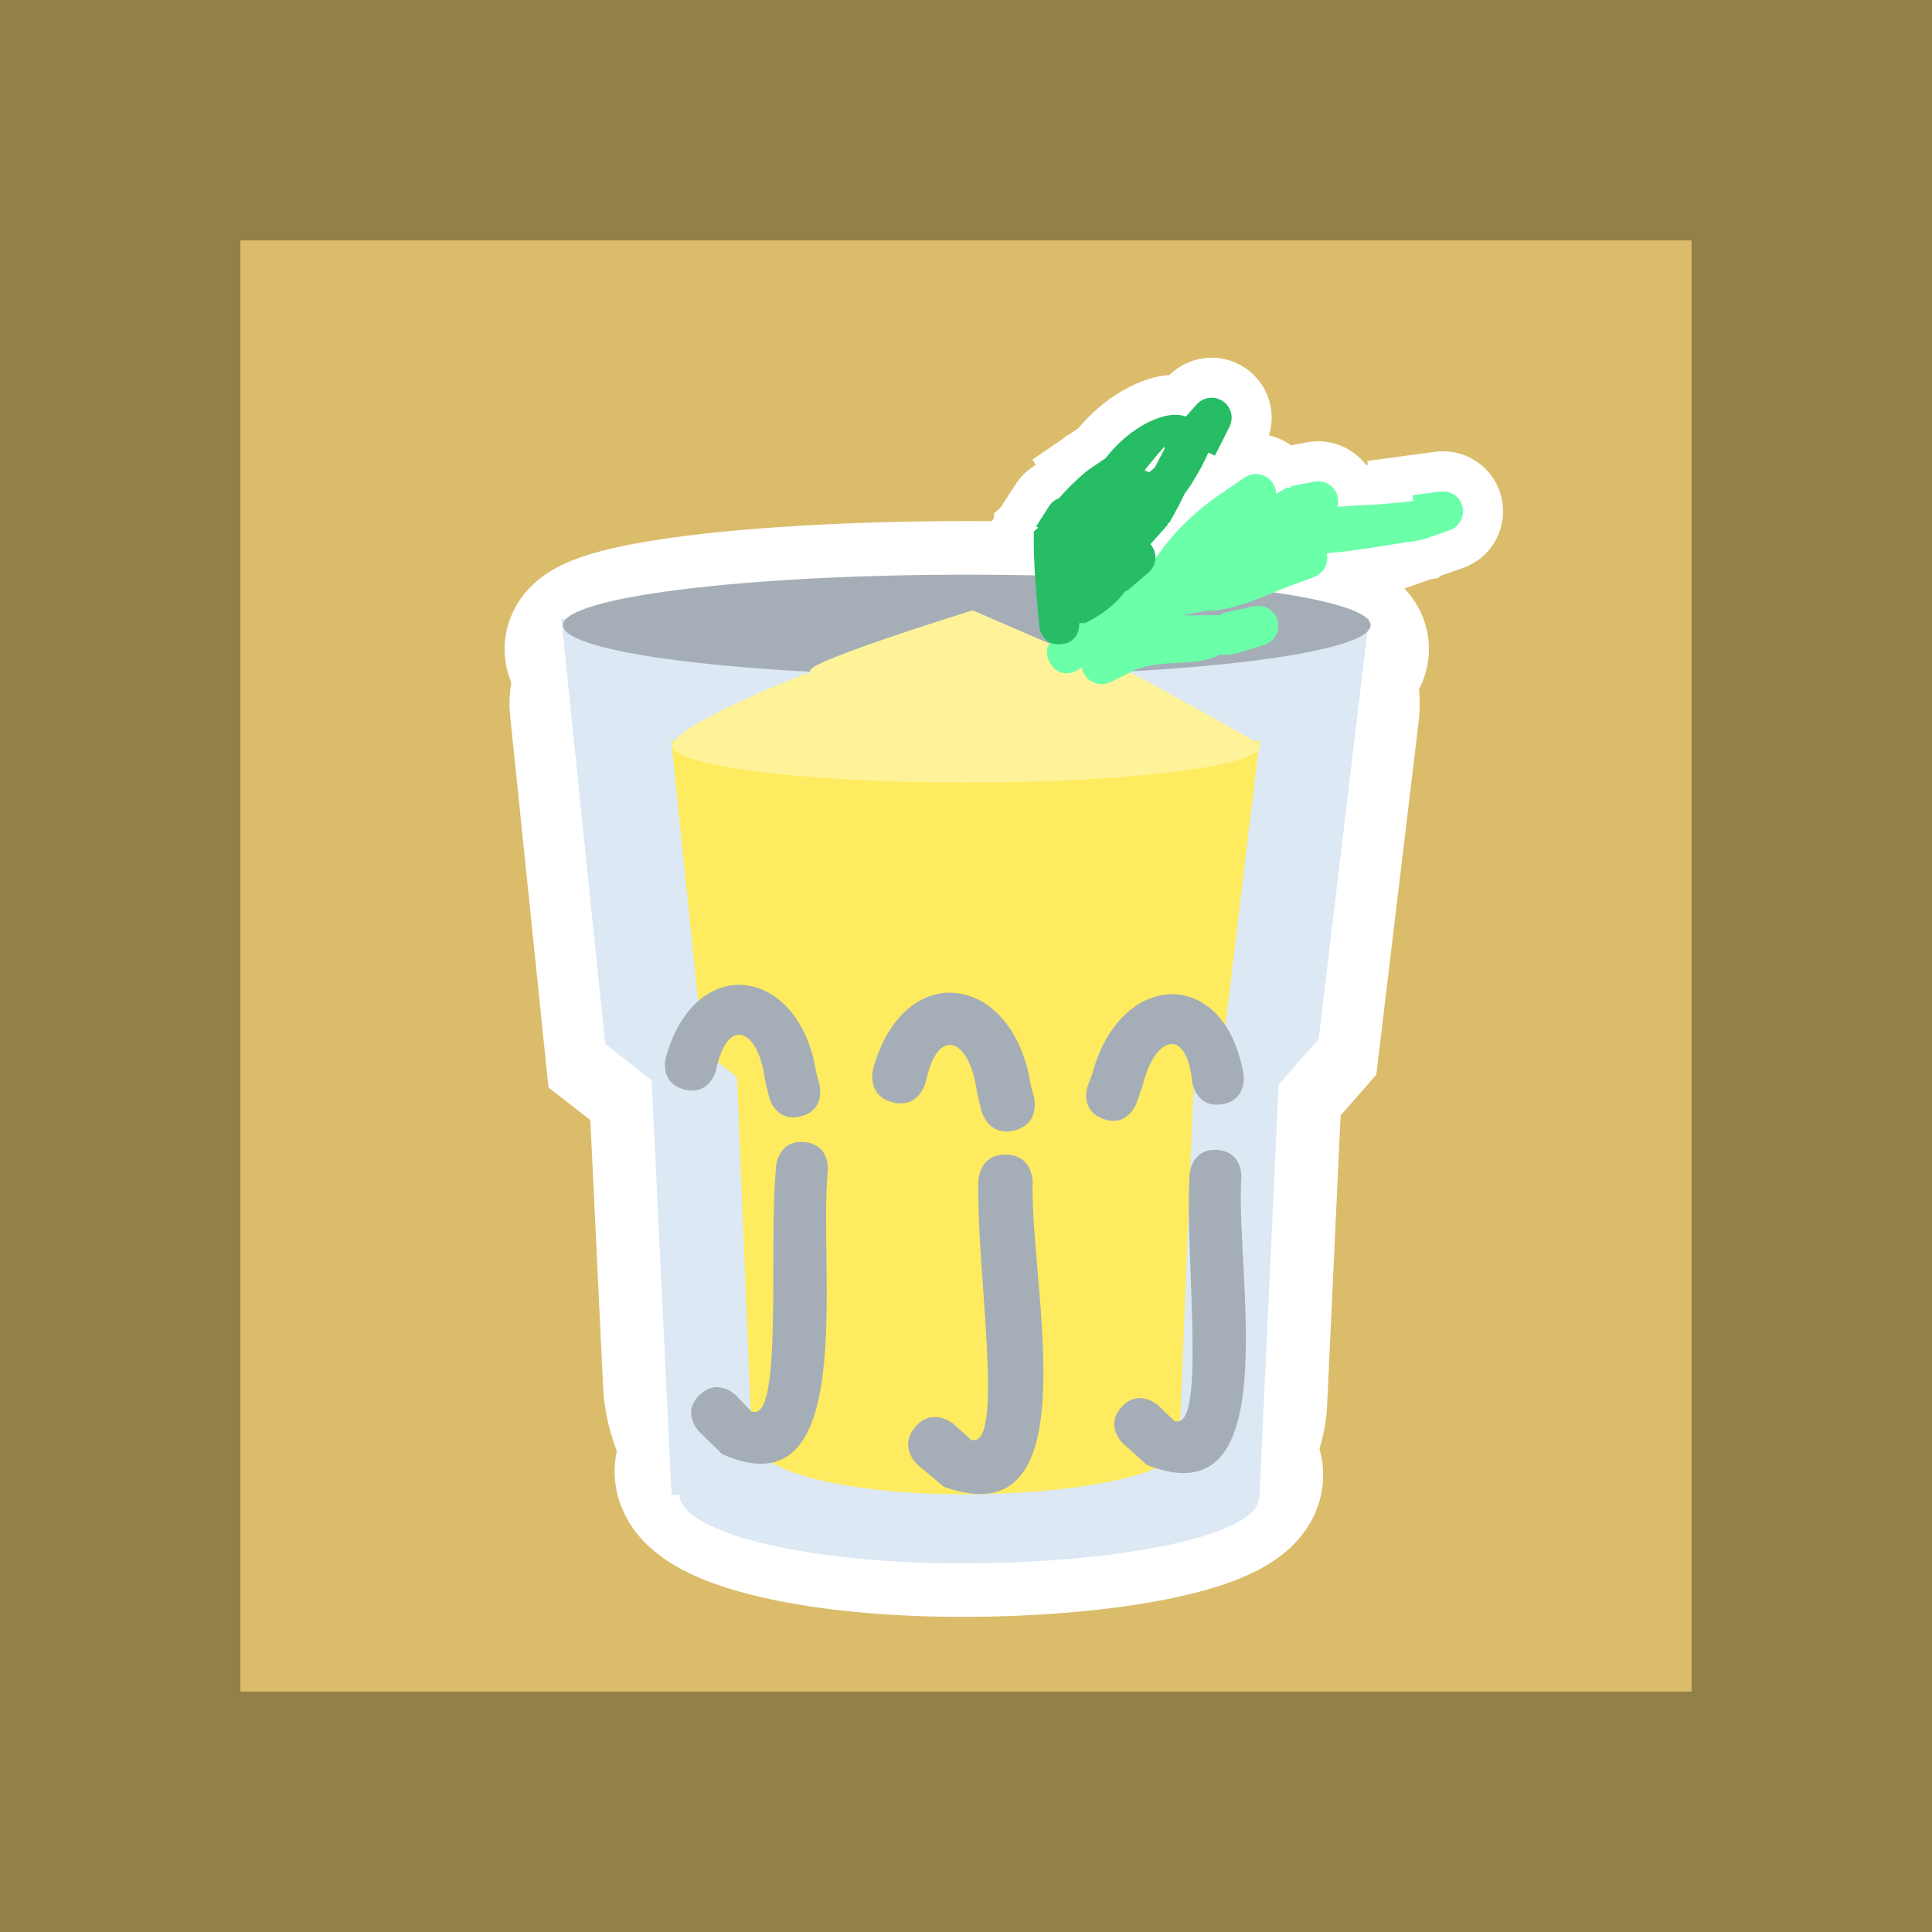 <svg version="1.1" xmlns="http://www.w3.org/2000/svg" xmlns:xlink="http://www.w3.org/1999/xlink" width="24.111" height="24.111" viewBox="0,0,24.111,24.111"><rect x="0" y="0" width="24.111" height="24.111" fill="#333333" stroke="none"/><g transform="translate(-227.945,-167.967)"><g data-paper-data="{&quot;isPaintingLayer&quot;:true}" fill-rule="nonzero" stroke-linecap="butt" stroke-linejoin="miter" stroke-miterlimit="10" stroke-dasharray="" stroke-dashoffset="0" style="mix-blend-mode: normal"><path d="M229.445,190.578v-21.111h21.111v21.111z" fill="#dabc6b" stroke="#937f48" stroke-width="3"/><path d="M241.06,176.256c-0.141,-0.207 0.066,-0.347 0.066,-0.347l0.096,-0.062c0.246,-0.12 0.403,-0.277 0.603,-0.36c0.012,-0.02 0.023,-0.041 0.036,-0.06l-0.005,-0.004l0.029,-0.034c0.014,-0.02 0.028,-0.041 0.042,-0.06l0.01,-0.005l-0.004,-0.003l0.212,-0.238c0.045,-0.052 0.11,-0.085 0.181,-0.087c0.217,-0.337 0.49,-0.616 0.852,-0.865l0.301,-0.205c0.053,-0.036 0.119,-0.052 0.187,-0.039c0.119,0.023 0.203,0.127 0.204,0.244c0.051,-0.029 0.097,-0.056 0.135,-0.081l0.052,0.003l-0.003,-0.018l0.288,-0.056c0.032,-0.007 0.066,-0.008 0.1,-0.001c0.136,0.026 0.225,0.156 0.199,0.292c-0.001,0.007 -0.003,0.015 -0.005,0.022c0.17,-0.014 0.337,-0.023 0.495,-0.029c0.155,-0.014 0.303,-0.024 0.428,-0.041l0.022,-0.008l-0.009,-0.066l0.342,-0.046c0.028,-0.004 0.057,-0.004 0.086,0.001c0.136,0.026 0.225,0.156 0.199,0.292c-0.018,0.093 -0.084,0.164 -0.168,0.191l-0.326,0.114l-0.003,-0.01l-0.021,0.017c-0.422,0.058 -0.778,0.133 -1.143,0.16c-0.012,0.003 -0.023,0.006 -0.035,0.01c0.007,0.032 0.008,0.067 0.002,0.102c-0.017,0.091 -0.082,0.161 -0.163,0.19l-0.3,0.11c-0.208,0.076 -0.677,0.314 -1.034,0.31c-0.345,0.068 -0.496,0.06 0.176,0.055l-0.004,-0.019l0.408,-0.09c0.034,-0.008 0.07,-0.01 0.106,-0.003c0.136,0.026 0.225,0.156 0.199,0.292c-0.018,0.096 -0.089,0.169 -0.178,0.194l-0.365,0.111l-0.004,-0.014l-0.03,0.022c-0.053,0.001 -0.104,0 -0.153,-0.001c-0.303,0.174 -0.751,0.031 -1.111,0.221l-0.247,0.121c-0.047,0.024 -0.103,0.033 -0.159,0.022c-0.106,-0.02 -0.184,-0.104 -0.2,-0.205c-0.002,0.001 -0.003,0.001 -0.005,0.002l-0.034,0.026c0,0 -0.207,0.141 -0.347,-0.066z" fill="#6bffa9" stroke="#ffffff" stroke-width="1"/><path d="M241.414,175.744c0.001,0.045 -0.006,0.242 -0.227,0.263c-0.249,0.023 -0.272,-0.226 -0.272,-0.226c-0.037,-0.4 -0.075,-0.779 -0.068,-1.18l0.055,-0.049l-0.026,-0.016l0.158,-0.247c0.03,-0.049 0.075,-0.086 0.128,-0.105c0.087,-0.103 0.201,-0.216 0.344,-0.338l0.014,-0.005l-0.002,-0.003l0.227,-0.155c0.297,-0.388 0.753,-0.614 0.999,-0.517l0.132,-0.148c0.056,-0.066 0.145,-0.1 0.236,-0.083c0.136,0.026 0.225,0.156 0.199,0.292c-0.005,0.025 -0.013,0.049 -0.025,0.071l-0.179,0.356l-0.08,-0.04c-0.004,0.006 -0.007,0.013 -0.01,0.019c-0.049,0.111 -0.105,0.215 -0.166,0.311c-0.037,0.066 -0.076,0.127 -0.121,0.181c-0.051,0.111 -0.115,0.232 -0.191,0.364l-0.025,0.013l0.009,0.008l-0.212,0.238c-0.003,0.003 -0.006,0.007 -0.009,0.01c0.049,0.056 0.073,0.133 0.058,0.211c-0.011,0.059 -0.042,0.109 -0.084,0.145l-0.269,0.23l-0.009,-0.01c-0.119,0.159 -0.264,0.284 -0.509,0.409zM242.353,173.807c0.007,-0.012 0.013,-0.024 0.019,-0.035c0.029,-0.057 0.059,-0.114 0.091,-0.172c0.065,-0.136 -0.039,-0.001 -0.23,0.231c-0,0.003 -0,0.006 -0.001,0.009c0.018,0.005 0.035,0.013 0.052,0.022c0.023,-0.019 0.046,-0.037 0.068,-0.055z" fill="#26bd65" stroke="#ffffff" stroke-width="1"/><g stroke="#ffffff" stroke-width="2"><path d="M236.289,181.439l-0.548,-0.427c0,0 -0.347,-3.36 -0.435,-4.215c-0.039,-0.374 0.385,-0.807 0.856,-0.807c1.139,0 5.959,0 7.841,0c0.47,0 0.701,0.466 0.654,0.858c-0.103,0.859 -0.492,4.105 -0.492,4.105l-0.472,0.539c0,0 -0.145,3.109 -0.185,3.972c-0.019,0.418 -0.31,0.928 -0.594,0.926c-0.747,-0.006 -4.155,-0.034 -5.666,-0.047c-0.444,-0.004 -0.754,-0.629 -0.777,-1.106c-0.043,-0.886 -0.182,-3.798 -0.182,-3.798z" fill="#dce8f4"/><path d="M244.778,176.067c0,0.329 -2.135,0.597 -4.768,0.597c-2.633,0 -4.768,-0.267 -4.768,-0.597c0,-0.329 2.135,-0.597 4.768,-0.597c2.633,0 4.768,0.267 4.768,0.597z" fill="#a5aeb7"/><path d="M243.458,186.375c0,0.426 -1.573,0.77 -3.512,0.77c-1.94,0 -3.331,-0.39 -3.331,-0.816c0,-0.426 1.391,-0.725 3.331,-0.725c1.94,0 3.512,0.345 3.512,0.77z" fill="#dce8f4"/></g><g stroke="none" stroke-width="0"><path d="M236.077,181.447l-0.579,-0.452l-0.548,-5.307h10.079l-0.628,5.245l-0.499,0.569l-0.241,5.182l-7.335,-0.061z" fill="#dce8f4"/><path d="M245.05,175.769c0,0.348 -2.256,0.63 -5.039,0.63c-2.783,0 -5.04,-0.282 -5.04,-0.63c0,-0.348 2.256,-0.63 5.04,-0.63c2.783,0 5.039,0.282 5.039,0.63z" fill="#a5aeb7"/><path d="M243.655,186.663c0,0.45 -1.662,0.814 -3.712,0.814c-2.05,0 -3.521,-0.412 -3.521,-0.862c0,-0.45 1.47,-0.766 3.521,-0.766c2.05,0 3.712,0.365 3.712,0.814z" fill="#dce8f4"/></g><g stroke="none" stroke-width="0"><path d="M237.143,181.409l-0.421,-0.329l-0.399,-3.865h7.34l-0.457,3.82l-0.363,0.415l-0.176,4.444l-5.342,-0.044z" fill="#ffeb5f"/><path d="M243.677,177.274c0,0.254 -1.643,0.459 -3.67,0.459c-2.027,0 -3.67,-0.206 -3.67,-0.459c0,-0.254 1.67,-0.904 1.67,-0.904c0,0 1.233,-0.038 2.02,-0.053c0.595,-0.012 1.789,-0.086 1.789,-0.086c0,0 1.861,1.001 1.861,1.043z" fill="#fff39a"/><path d="M242.662,186.022c0,0.328 -1.21,0.593 -2.704,0.593c-1.493,0 -2.564,-0.3 -2.564,-0.628c0,-0.328 1.071,-0.558 2.564,-0.558c1.493,0 2.704,0.266 2.704,0.593z" fill="#ffeb5f"/></g><path d="M237.937,181.899c-0.314,0.078 -0.392,-0.235 -0.392,-0.235l-0.054,-0.224c-0.075,-0.612 -0.462,-0.826 -0.612,-0.111c0,0 -0.078,0.314 -0.392,0.235c-0.314,-0.078 -0.235,-0.392 -0.235,-0.392c0.37,-1.341 1.671,-1.143 1.879,0.176l0.042,0.159c0,0 0.078,0.314 -0.235,0.392z" fill="#a5aeb7" stroke="none" stroke-width="0.5"/><path d="M236.672,185.38c0.229,-0.229 0.457,0 0.457,0l0.192,0.2c0.406,0.165 0.208,-2.037 0.311,-3.07c0,0 0.032,-0.322 0.354,-0.29c0.322,0.032 0.29,0.354 0.29,0.354c-0.123,1.228 0.404,4.302 -1.317,3.541l-0.287,-0.279c0,0 -0.229,-0.229 0,-0.457z" fill="#a5aeb7" stroke="none" stroke-width="0.5"/><path d="M240.604,182.075c-0.328,0.082 -0.411,-0.246 -0.411,-0.246l-0.057,-0.235c-0.078,-0.641 -0.483,-0.865 -0.64,-0.116c0,0 -0.082,0.328 -0.411,0.246c-0.328,-0.082 -0.246,-0.411 -0.246,-0.411c0.388,-1.404 1.75,-1.197 1.968,0.185l0.043,0.166c0,0 0.082,0.328 -0.246,0.411z" fill="#a5aeb7" stroke="none" stroke-width="0.5"/><path d="M239.368,185.774c0.221,-0.256 0.478,-0.035 0.478,-0.035l0.216,0.195c0.436,0.142 0.063,-2.143 0.093,-3.229c0,0 0.009,-0.338 0.348,-0.329c0.338,0.009 0.329,0.348 0.329,0.348c-0.035,1.292 0.748,4.463 -1.108,3.798l-0.321,-0.269c0,0 -0.256,-0.221 -0.035,-0.478z" fill="#a5aeb7" stroke="none" stroke-width="0.5"/><path d="M241.52,181.517l0.058,-0.154c0.344,-1.291 1.659,-1.352 1.887,0.02c0,0 0.045,0.32 -0.275,0.366c-0.32,0.045 -0.366,-0.275 -0.366,-0.275c-0.075,-0.726 -0.482,-0.555 -0.62,0.047l-0.077,0.217c0,0 -0.111,0.304 -0.414,0.193c-0.304,-0.111 -0.193,-0.414 -0.193,-0.414z" data-paper-data="{&quot;index&quot;:null}" fill="#a5aeb7" stroke="none" stroke-width="0.5"/><path d="M241.943,185.525c0.219,-0.237 0.457,-0.018 0.457,-0.018l0.2,0.193c0.412,0.149 0.128,-2.044 0.191,-3.079c0,0 0.02,-0.323 0.342,-0.303c0.323,0.02 0.303,0.342 0.303,0.342c-0.075,1.232 0.573,4.283 -1.177,3.59l-0.298,-0.267c0,0 -0.237,-0.219 -0.018,-0.457z" fill="#a5aeb7" stroke="none" stroke-width="0.5"/><path d="M241.985,176.407c-1.029,0.294 -2.258,0.439 -3.331,0.229l-0.38,-0.054c-0.123,-0.016 -0.218,-0.121 -0.218,-0.248c0,-0.123 2.028,-0.75 2.028,-0.75z" fill="#fff39a" stroke="none" stroke-width="0.5"/><path d="M241.06,176.256c-0.141,-0.207 0.066,-0.347 0.066,-0.347l0.096,-0.062c0.246,-0.12 0.403,-0.277 0.603,-0.36c0.012,-0.02 0.023,-0.041 0.036,-0.06l-0.005,-0.004l0.029,-0.034c0.014,-0.02 0.028,-0.041 0.042,-0.06l0.01,-0.005l-0.004,-0.003l0.212,-0.238c0.045,-0.052 0.11,-0.085 0.181,-0.087c0.217,-0.337 0.49,-0.616 0.852,-0.865l0.301,-0.205c0.053,-0.036 0.119,-0.052 0.187,-0.039c0.119,0.023 0.203,0.127 0.204,0.244c0.051,-0.029 0.097,-0.056 0.135,-0.081l0.052,0.003l-0.003,-0.018l0.288,-0.056c0.032,-0.007 0.066,-0.008 0.1,-0.001c0.136,0.026 0.225,0.156 0.199,0.292c-0.001,0.007 -0.003,0.015 -0.005,0.022c0.17,-0.014 0.337,-0.023 0.495,-0.029c0.155,-0.014 0.303,-0.024 0.428,-0.041l0.022,-0.008l-0.009,-0.066l0.342,-0.046c0.028,-0.004 0.057,-0.004 0.086,0.001c0.136,0.026 0.225,0.156 0.199,0.292c-0.018,0.093 -0.084,0.164 -0.168,0.191l-0.326,0.114l-0.003,-0.01l-0.021,0.017c-0.422,0.058 -0.778,0.133 -1.143,0.16c-0.012,0.003 -0.023,0.006 -0.035,0.01c0.007,0.032 0.008,0.067 0.002,0.102c-0.017,0.091 -0.082,0.161 -0.163,0.19l-0.3,0.11c-0.208,0.076 -0.677,0.314 -1.034,0.31c-0.345,0.068 -0.496,0.06 0.176,0.055l-0.004,-0.019l0.408,-0.09c0.034,-0.008 0.07,-0.01 0.106,-0.003c0.136,0.026 0.225,0.156 0.199,0.292c-0.018,0.096 -0.089,0.169 -0.178,0.194l-0.365,0.111l-0.004,-0.014l-0.03,0.022c-0.053,0.001 -0.104,0 -0.153,-0.001c-0.303,0.174 -0.751,0.031 -1.111,0.221l-0.247,0.121c-0.047,0.024 -0.103,0.033 -0.159,0.022c-0.106,-0.02 -0.184,-0.104 -0.2,-0.205c-0.002,0.001 -0.003,0.001 -0.005,0.002l-0.034,0.026c0,0 -0.207,0.141 -0.347,-0.066z" fill="#6bffa9" stroke="none" stroke-width="0.5"/><path d="M241.414,175.744c0.001,0.045 -0.006,0.242 -0.227,0.263c-0.249,0.023 -0.272,-0.226 -0.272,-0.226c-0.037,-0.4 -0.075,-0.779 -0.068,-1.18l0.055,-0.049l-0.026,-0.016l0.158,-0.247c0.03,-0.049 0.075,-0.086 0.128,-0.105c0.087,-0.103 0.201,-0.216 0.344,-0.338l0.014,-0.005l-0.002,-0.003l0.227,-0.155c0.297,-0.388 0.753,-0.614 0.999,-0.517l0.132,-0.148c0.056,-0.066 0.145,-0.1 0.236,-0.083c0.136,0.026 0.225,0.156 0.199,0.292c-0.005,0.025 -0.013,0.049 -0.025,0.071l-0.179,0.356l-0.08,-0.04c-0.004,0.006 -0.007,0.013 -0.01,0.019c-0.049,0.111 -0.105,0.215 -0.166,0.311c-0.037,0.066 -0.076,0.127 -0.121,0.181c-0.051,0.111 -0.115,0.232 -0.191,0.364l-0.025,0.013l0.009,0.008l-0.212,0.238c-0.003,0.003 -0.006,0.007 -0.009,0.01c0.049,0.056 0.073,0.133 0.058,0.211c-0.011,0.059 -0.042,0.109 -0.084,0.145l-0.269,0.23l-0.009,-0.01c-0.119,0.159 -0.264,0.284 -0.509,0.409zM242.353,173.807c0.007,-0.012 0.013,-0.024 0.019,-0.035c0.029,-0.057 0.059,-0.114 0.091,-0.172c0.065,-0.136 -0.039,-0.001 -0.23,0.231c-0,0.003 -0,0.006 -0.001,0.009c0.018,0.005 0.035,0.013 0.052,0.022c0.023,-0.019 0.046,-0.037 0.068,-0.055z" fill="#26bd65" stroke="none" stroke-width="0.5"/></g></g></svg>